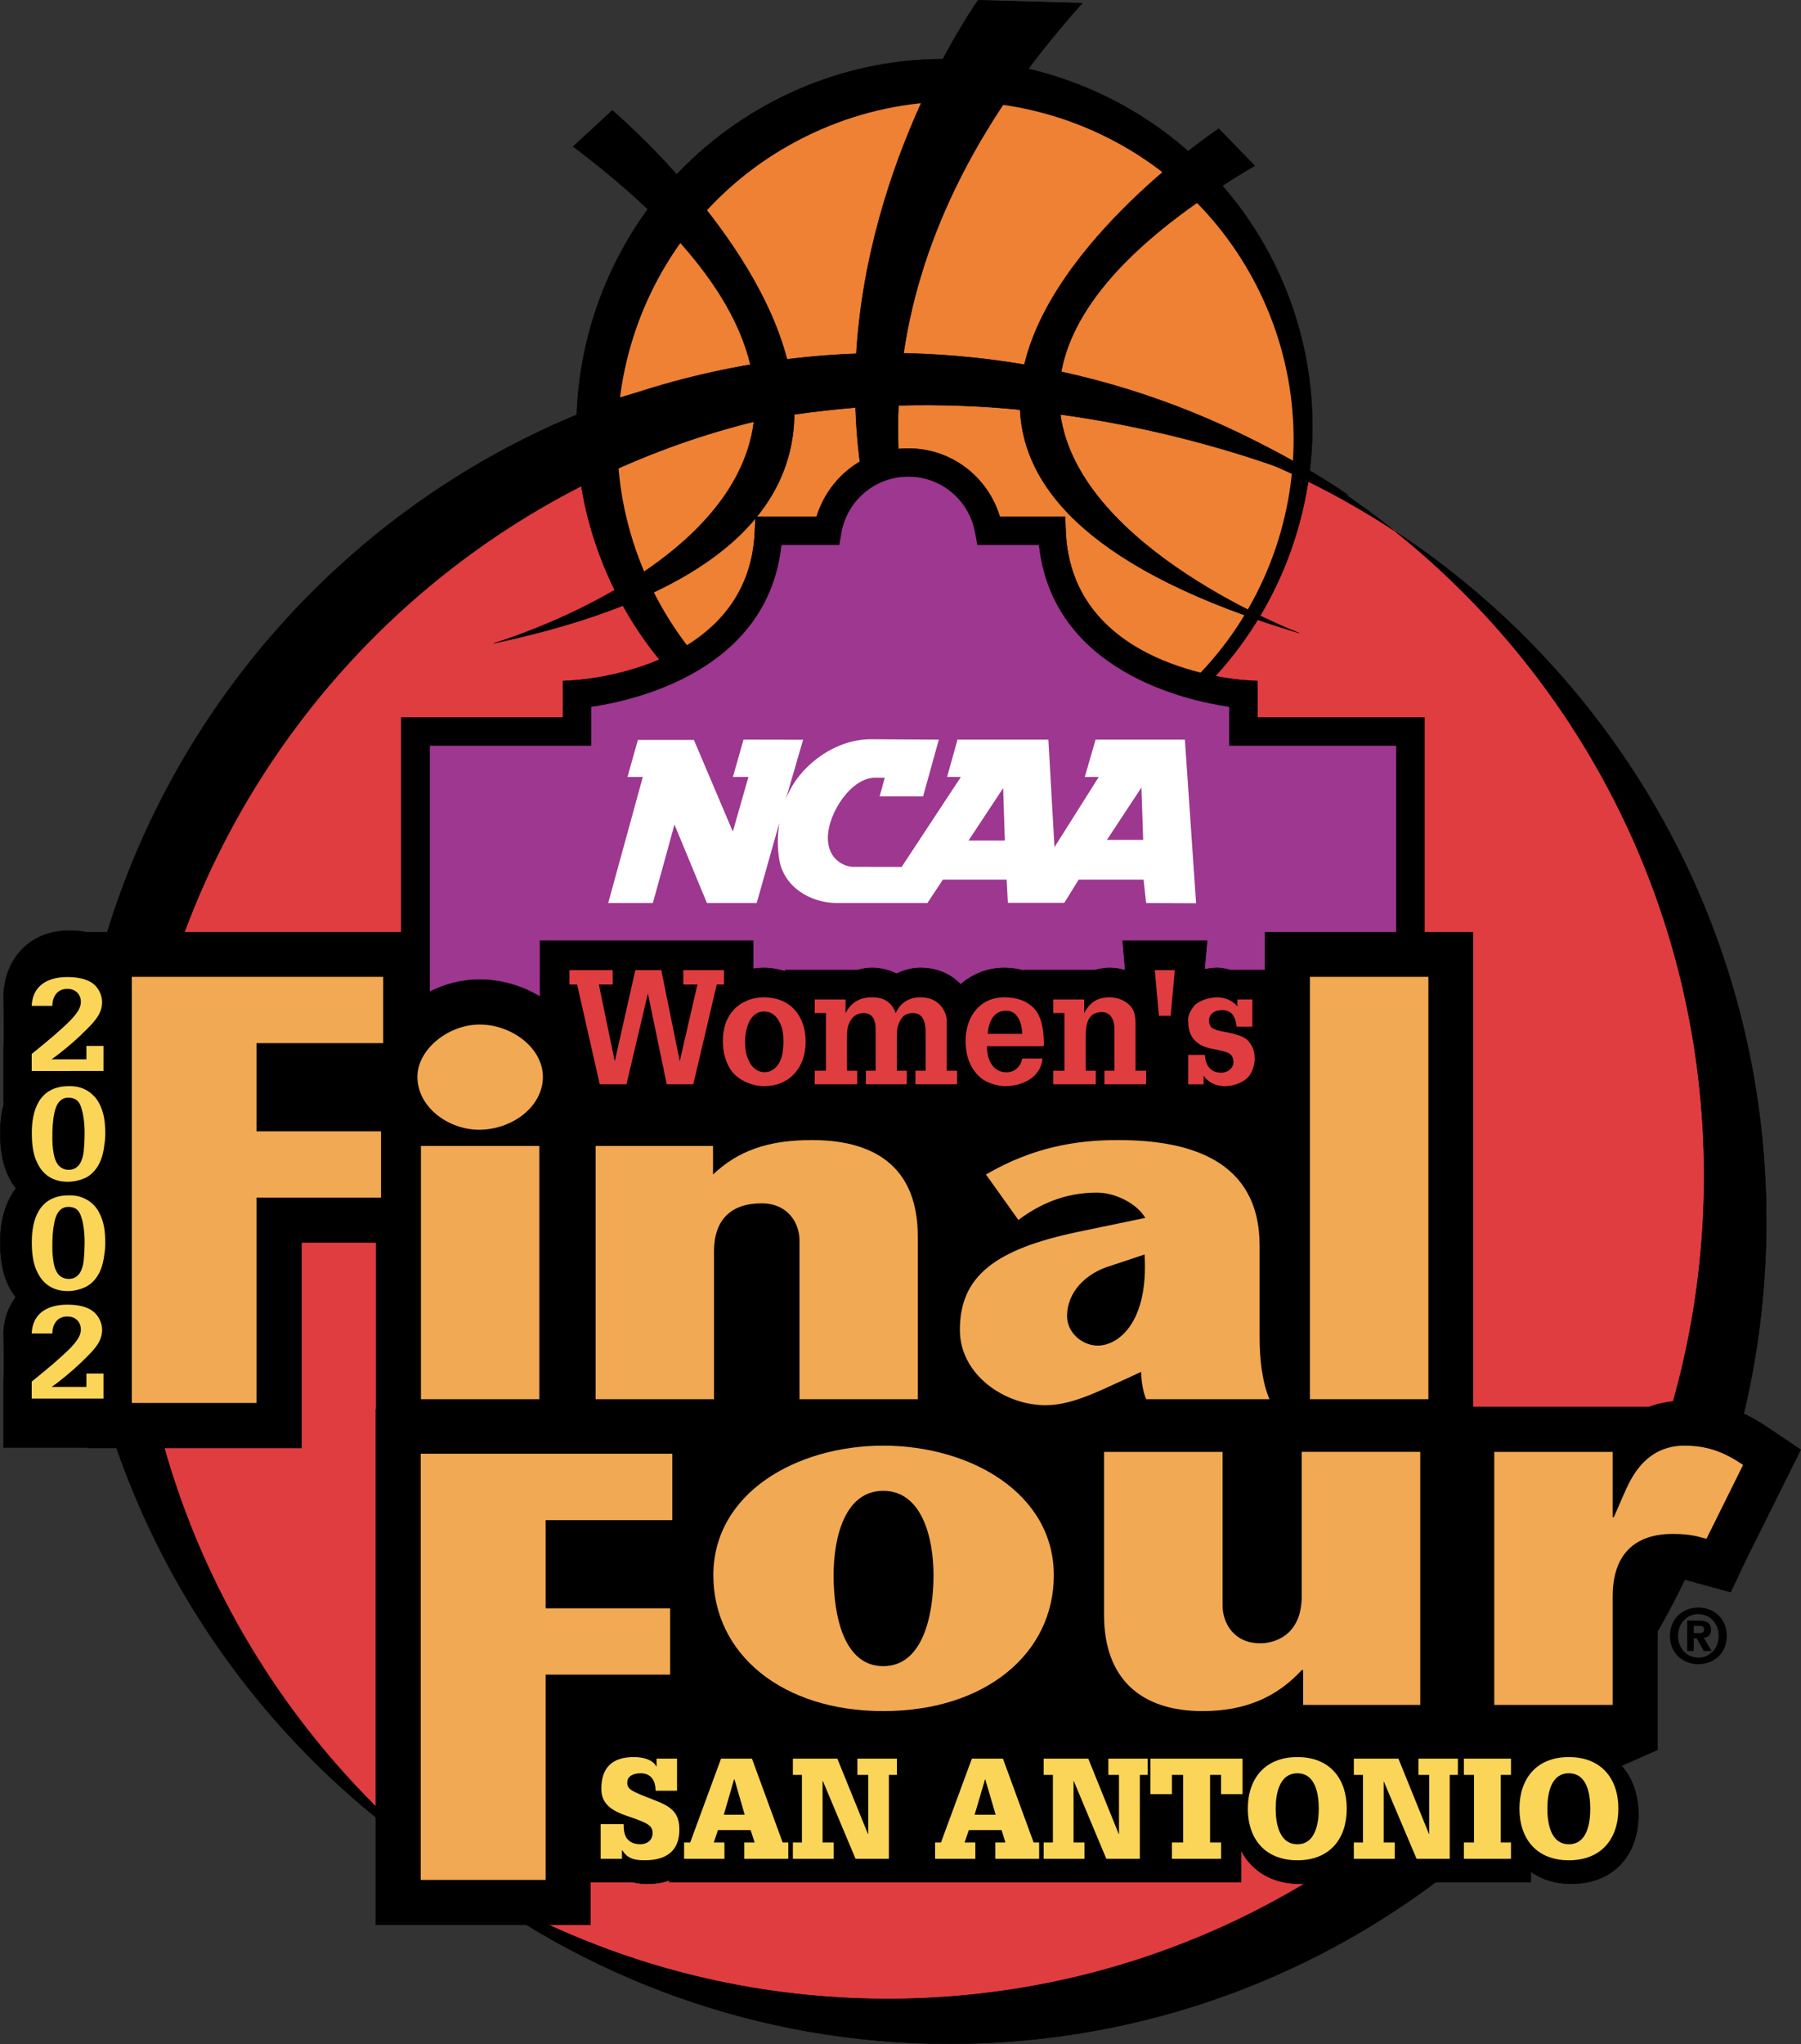 <?xml version="1.0" encoding="utf-8"?>
<!-- Generator: Adobe Illustrator 13.0.0, SVG Export Plug-In . SVG Version: 6.00 Build 14948)  -->
<!DOCTYPE svg PUBLIC "-//W3C//DTD SVG 1.0//EN" "http://www.w3.org/TR/2001/REC-SVG-20010904/DTD/svg10.dtd">
<svg version="1.0" id="NCAA_Final_Four-theSLE.com" xmlns="http://www.w3.org/2000/svg" xmlns:xlink="http://www.w3.org/1999/xlink"
	 x="0px" y="0px" width="321.913px" height="365.18px" viewBox="0 0 321.913 365.18" enable-background="new 0 0 321.913 365.18"
	 xml:space="preserve">
<rect x="0" y="0" width="321.913" height="365.18" fill="#333333" stroke="none"/>
<g>
	<path fill="#E03D40" d="M310.388,214.229c0,81.125-65.379,146.867-145.969,146.867c-80.602,0-145.969-65.742-145.969-146.867
		c0-81.105,65.367-146.848,145.969-146.848C245.009,67.381,310.388,133.123,310.388,214.229"/>
	<path d="M139.646,17.389L139.646,17.389c-15.727,7.789-27.492,21.234-33.117,37.883c-5.602,16.664-4.395,34.469,3.375,50.203
		c16.137,32.484,55.676,45.809,88.137,29.742c32.449-16.137,45.797-55.652,29.707-88.137
		C211.646,14.631,172.119,1.287,139.646,17.389"/>
	<path fill="none" stroke="#000000" stroke-width="0.081" d="M139.646,17.389L139.646,17.389
		c-15.727,7.789-27.492,21.234-33.117,37.883c-5.602,16.664-4.395,34.469,3.375,50.203c16.137,32.484,55.676,45.809,88.137,29.742
		c32.449-16.137,45.797-55.652,29.707-88.137C211.646,14.631,172.119,1.287,139.646,17.389L139.646,17.389z"/>
	<path fill="#EE8134" d="M143.958,24.42c-29.906,14.801-42.141,51.066-27.316,80.949c14.812,29.918,51.059,42.117,80.977,27.316
		c29.883-14.82,42.117-51.066,27.316-80.965C210.087,21.838,173.853,9.604,143.958,24.42"/>
	<path d="M189.521,74.045c30.27,4.148,51.551,14.449,51.551,14.449c-17.168-11.586-34.84-18.055-51.504-21.41
		c1.723-11.039,11.285-23.68,34.699-37.477l-6.434-6.609c0,0-30.059,20.055-34.91,42.926c-7.453-1.125-14.707-1.672-21.562-1.777
		c2.613-19.281,11.707-40.902,32.074-63.578l-18.598-0.527c0,0-20.004,27.914-21.832,64.211c-4.254,0.125-8.297,0.441-12.105,0.863
		c-5.578-23.52-31.453-45.387-31.453-45.387l-6.996,6.449c20.309,15.277,29.484,28.512,31.852,39.746
		c-17.871,2.582-29.355,7.066-29.355,7.066l1.477,11.18c9.48-4.113,18.973-6.98,28.336-8.844
		c-3.375,26.879-46.488,39.605-46.488,39.605c40.711-8.668,53.484-24.539,53.695-40.887c3.68-0.527,7.312-0.934,10.957-1.23
		c0.715,23.168,9.492,48.938,35.332,72.754c0,0-29.625-29.688-27.656-73.141c7.523-0.211,14.836,0.086,21.727,0.773
		c0.668,14.273,13.043,28.879,49.887,39.902C232.212,113.104,192.873,98.162,189.521,74.045"/>
	<path fill="none" stroke="#000000" stroke-width="0.081" d="M189.521,74.045c30.27,4.148,51.551,14.449,51.551,14.449
		c-17.168-11.586-34.84-18.055-51.504-21.41c1.723-11.039,11.285-23.68,34.699-37.477l-6.434-6.609c0,0-30.059,20.055-34.91,42.926
		c-7.453-1.125-14.707-1.672-21.562-1.777c2.613-19.281,11.707-40.902,32.074-63.578l-18.598-0.527c0,0-20.004,27.914-21.832,64.211
		c-4.254,0.125-8.297,0.441-12.105,0.863c-5.578-23.52-31.453-45.387-31.453-45.387l-6.996,6.449
		c20.309,15.277,29.484,28.512,31.852,39.746c-17.871,2.582-29.355,7.066-29.355,7.066l1.477,11.18
		c9.48-4.113,18.973-6.98,28.336-8.844c-3.375,26.879-46.488,39.605-46.488,39.605c40.711-8.668,53.484-24.539,53.695-40.887
		c3.68-0.527,7.312-0.934,10.957-1.23c0.715,23.168,9.492,48.938,35.332,72.754c0,0-29.625-29.688-27.656-73.141
		c7.523-0.211,14.836,0.086,21.727,0.773c0.668,14.273,13.043,28.879,49.887,39.902C232.212,113.104,192.873,98.162,189.521,74.045
		L189.521,74.045z"/>
	<path d="M23.736,218.115c0-81.211,65.355-147.023,145.957-147.023c29.367,0,56.684,8.754,79.535,23.73
		c-24.891-19.883-56.355-31.73-90.598-31.73c-80.613,0-145.969,65.797-145.969,147.008c0,51.625,26.438,97.047,66.445,123.293
		C45.392,306.463,23.736,264.838,23.736,218.115"/>
	<path fill="none" stroke="#000000" stroke-width="0.081" d="M23.736,218.115c0-81.211,65.355-147.023,145.957-147.023
		c29.367,0,56.684,8.754,79.535,23.73c-24.891-19.883-56.355-31.73-90.598-31.73c-80.613,0-145.969,65.797-145.969,147.008
		c0,51.625,26.438,97.047,66.445,123.293C45.392,306.463,23.736,264.838,23.736,218.115L23.736,218.115z"/>
	<path d="M249.228,94.822c33.75,26.93,55.371,68.555,55.371,115.277c0,81.211-65.32,147.023-145.969,147.023
		c-29.32,0-56.637-8.719-79.523-23.73c24.891,19.863,56.391,31.746,90.586,31.746c80.66,0,146.016-65.812,146.016-147.023
		C315.708,166.471,289.236,121.064,249.228,94.822"/>
	<path fill="none" stroke="#000000" stroke-width="0.081" d="M249.228,94.822c33.75,26.93,55.371,68.555,55.371,115.277
		c0,81.211-65.32,147.023-145.969,147.023c-29.32,0-56.637-8.719-79.523-23.73c24.891,19.863,56.391,31.746,90.586,31.746
		c80.66,0,146.016-65.812,146.016-147.023C315.708,166.471,289.236,121.064,249.228,94.822L249.228,94.822z"/>
	<path fill="#9D3790" d="M252.076,252.795V130.697h-29.812v-6.695c0,0-33.375-2.039-34.312-29.164h-11.145
		c-1.207-6.941-7.219-12.234-14.449-12.234c-7.219,0-13.254,5.293-14.484,12.234h-10.441c-0.949,27.125-34.312,29.164-34.312,29.164
		v6.695H74.255v122.098H252.076"/>
	<path d="M145.962,92.326c-2.531,0-10.922,0-10.922,0l-0.105,2.406c-0.844,24.559-30.727,26.703-31.992,26.789l-2.32,0.16
		c0,0,0,4.535,0,6.504c-4.184,0-28.898,0-28.898,0v127.09h182.871v-127.09c0,0-25.652,0-29.848,0c0-1.969,0-6.504,0-6.504
		l-2.344-0.16c-1.266-0.086-31.078-2.23-31.934-26.789l-0.094-2.406c0,0-9.035,0-11.672,0c-2.156-7.172-8.695-12.199-16.348-12.199
		C154.716,80.127,148.154,85.154,145.962,92.326L145.962,92.326z M147.873,97.334h2.109l0.352-2.055
		c1.02-5.926,6.117-10.16,12.023-10.16s10.969,4.234,11.988,10.16l0.387,2.055c0,0,8.145,0,11.004,0
		c2.414,22.59,26.402,27.828,34.031,28.918c0,1.969,0,6.926,0,6.926s25.629,0,29.812,0c0,4.711,0,112.43,0,117.105
		c-4.793,0-168.047,0-172.805,0c0-4.676,0-112.395,0-117.105c4.16,0,28.84,0,28.84,0s0-4.957,0-6.926
		c7.629-1.09,31.605-6.328,34.031-28.918C142.388,97.334,147.873,97.334,147.873,97.334"/>
	<path fill="none" stroke="#000000" stroke-width="0.081" d="M145.962,92.326c-2.531,0-10.922,0-10.922,0l-0.105,2.406
		c-0.844,24.559-30.727,26.703-31.992,26.789l-2.32,0.16c0,0,0,4.535,0,6.504c-4.184,0-28.898,0-28.898,0v127.09h182.871v-127.09
		c0,0-25.652,0-29.848,0c0-1.969,0-6.504,0-6.504l-2.344-0.16c-1.266-0.086-31.078-2.23-31.934-26.789l-0.094-2.406
		c0,0-9.035,0-11.672,0c-2.156-7.172-8.695-12.199-16.348-12.199C154.716,80.127,148.154,85.154,145.962,92.326L145.962,92.326z
		 M147.873,97.334h2.109l0.352-2.055c1.02-5.926,6.117-10.16,12.023-10.16s10.969,4.234,11.988,10.16l0.387,2.055
		c0,0,8.145,0,11.004,0c2.414,22.59,26.402,27.828,34.031,28.918c0,1.969,0,6.926,0,6.926s25.629,0,29.812,0
		c0,4.711,0,112.43,0,117.105c-4.793,0-168.047,0-172.805,0c0-4.676,0-112.395,0-117.105c4.16,0,28.84,0,28.84,0s0-4.957,0-6.926
		c7.629-1.09,31.605-6.328,34.031-28.918C142.388,97.334,147.873,97.334,147.873,97.334L147.873,97.334z"/>
	<path fill="#FFFFFF" d="M173.115,150.174l6.188-9.367l0.305,9.367H173.115L173.115,150.174z M197.853,150.053l6.164-9.352
		l0.316,9.352H197.853L197.853,150.053z M213.791,161.373l-2.004-29.234h-15.961l-1.934,6.68c0,0,2.461,0,2.496,0l-7.91,12.535
		l-1.09-19.215h-16.242l-1.863,6.664l2.461,0.016l-10.582,16.066l-8.754-0.016c-0.914,0-4.43-0.844-4.43-5.203
		c0-4.414,4.184-10.723,8.426-10.723l1.734,0.016c-0.281,1.09-0.914,3.324-0.914,3.324h7.77l2.812-10.145l-12.035-0.07
		c-7.02-0.051-13.453,5.379-15.352,10.863l3.129-10.773l-10.652-0.02l-1.898,6.68l2.777-0.016l-2.789,9.773l-6.961-16.383h-10.008
		l-1.863,6.625h2.742l-6.188,22.52h7.98c0,0,3.094-11.164,3.867-14.027c1.125,2.688,5.801,14.027,5.801,14.027h8.895l4.043-14.309
		c-0.316,2.145-0.387,4.375,0,6.574c0.773,4.691,5.344,7.734,10.359,7.734h16.113l2.766-4.184h11.391l0.223,4.148h10.09l2.566-4.148
		h11.602l0.457,4.184L213.791,161.373"/>
	<path d="M24.298,205.053v-0.086C24.298,204.967,24.298,205.037,24.298,205.053"/>
	<path fill="none" stroke="#000000" stroke-width="0.081" d="M24.298,205.053v-0.086C24.298,204.967,24.298,205.037,24.298,205.053
		L24.298,205.053z"/>
	<path d="M24.298,205.053c0,0-0.035,0.02-0.035,0.055v0.141C24.263,205.248,24.263,205.107,24.298,205.053"/>
	<path fill="none" stroke="#000000" stroke-width="0.081" d="M24.298,205.053c0,0-0.035,0.02-0.035,0.055v0.141
		C24.263,205.248,24.263,205.107,24.298,205.053L24.298,205.053z"/>
	<path d="M24.298,224.584c0-0.035,0-0.09,0-0.09S24.298,224.529,24.298,224.584"/>
	<path fill="none" stroke="#000000" stroke-width="0.081" d="M24.298,224.584c0-0.035,0-0.09,0-0.09S24.298,224.529,24.298,224.584
		L24.298,224.584z"/>
	<path d="M24.298,224.584l-0.035,0.016c0,0.035,0,0.16,0,0.16S24.263,224.635,24.298,224.584"/>
	<path fill="none" stroke="#000000" stroke-width="0.081" d="M24.298,224.584l-0.035,0.016c0,0.035,0,0.16,0,0.16
		S24.263,224.635,24.298,224.584L24.298,224.584z"/>
	<path d="M316.025,255.08c-3.527-2.371-8.062-4.797-14.941-4.797c-2.297,0-4.406,0.367-6.305,1.07c-1.582,0-22.418,0-31.488,0
		v-84.812h-37.172v6.766c-2.66,0-6.117,0-6.176,0c-0.844-0.227-1.617-0.387-2.367-0.387c-0.738,0-1.5,0.105-2.273,0.266
		c0.141-1.582,0.457-5.133,0.457-5.133h-15.082c0,0,0.281,3.602,0.445,5.309c-0.867-0.281-1.816-0.441-2.801-0.441
		c-0.879,0-1.734,0.16-2.578,0.387h-12.75v0.09c-1.09-0.281-2.227-0.477-3.445-0.477c-3,0-5.695,1.09-7.852,2.938
		c-1.793-1.883-4.277-2.938-7.172-2.938c-1.535,0-2.953,0.406-4.277,1.039c-1.312-0.633-2.777-1.039-4.371-1.039
		c-0.902,0-1.781,0.16-2.637,0.387h-12.891c0,0,0,0.195,0,0.211c-1.23-0.332-2.496-0.598-3.867-0.598c-0.598,0-1.23,0.09-1.863,0.16
		c0-1.547,0-5.027,0-5.027H96.544v10.02c-3.105-1.883-6.855-3.059-10.805-3.059c-3.293,0-6.434,0.844-9.199,2.32v-10.793H15.72v0.07
		c-1.02-0.246-2.121-0.352-3.34-0.352c-6.691,0-11.438,4.605-11.742,11.496l0.07,6.82l-0.07,2.934v9.512h0.105
		c-0.457,1.582-0.703,3.375-0.703,5.309c0,2.125,0.164,5.344,1.688,8.227c0.316,0.633,0.738,1.23,1.125,1.758
		c-1.793,2.371-2.812,5.641-2.812,9.527c0,2.145,0.164,5.344,1.688,8.242c0.316,0.598,0.703,1.145,1.09,1.672
		c-1.266,1.688-2.074,3.777-2.18,6.188l0.07,6.238l-0.07,2.656v11.758H15.72v0.09h38.168c0,0,0-26.895,0-36.703
		c3.211,0,8.648,0,13.336,0v29.758h-0.035v92.145h38.355c0,0,0-3.215,0-7.645c2.027,0,6.984,0,7.512,0
		c1.066,0.281,2.051,0.316,2.648,0.316c1.477,0,2.777-0.211,3.938-0.633v0.316h102.199v-5.609c1.957,3.711,5.625,5.926,10.5,5.926
		c2.742,0,5.109-0.703,6.973-1.969v1.652h34.312v-1.863c1.957,1.422,4.395,2.18,7.242,2.18c7.277,0,11.988-4.871,11.988-12.375
		c0-3.586-1.125-6.594-3.035-8.719l6.445-2.848v-27.371c0-2.004,0.41-2.758,0.516-2.793c0.152-0.105,0.785-0.422,2.156-0.422
		c1.758,0,2.285,0.156,3.199,0.438l7.195,1.969l2.824-5.941l9.703-19.492L316.025,255.08"/>
	<path fill="none" stroke="#000000" stroke-width="0.081" d="M316.025,255.08c-3.527-2.371-8.062-4.797-14.941-4.797
		c-2.297,0-4.406,0.367-6.305,1.07c-1.582,0-22.418,0-31.488,0v-84.812h-37.172v6.766c-2.66,0-6.117,0-6.176,0
		c-0.844-0.227-1.617-0.387-2.367-0.387c-0.738,0-1.5,0.105-2.273,0.266c0.141-1.582,0.457-5.133,0.457-5.133h-15.082
		c0,0,0.281,3.602,0.445,5.309c-0.867-0.281-1.816-0.441-2.801-0.441c-0.879,0-1.734,0.16-2.578,0.387h-12.75v0.09
		c-1.09-0.281-2.227-0.477-3.445-0.477c-3,0-5.695,1.09-7.852,2.938c-1.793-1.883-4.277-2.938-7.172-2.938
		c-1.535,0-2.953,0.406-4.277,1.039c-1.312-0.633-2.777-1.039-4.371-1.039c-0.902,0-1.781,0.16-2.637,0.387h-12.891
		c0,0,0,0.195,0,0.211c-1.23-0.332-2.496-0.598-3.867-0.598c-0.598,0-1.23,0.09-1.863,0.16c0-1.547,0-5.027,0-5.027H96.544v10.02
		c-3.105-1.883-6.855-3.059-10.805-3.059c-3.293,0-6.434,0.844-9.199,2.32v-10.793H15.72v0.07c-1.02-0.246-2.121-0.352-3.34-0.352
		c-6.691,0-11.438,4.605-11.742,11.496l0.07,6.82l-0.07,2.934v9.512h0.105c-0.457,1.582-0.703,3.375-0.703,5.309
		c0,2.125,0.164,5.344,1.688,8.227c0.316,0.633,0.738,1.23,1.125,1.758c-1.793,2.371-2.812,5.641-2.812,9.527
		c0,2.145,0.164,5.344,1.688,8.242c0.316,0.598,0.703,1.145,1.09,1.672c-1.266,1.688-2.074,3.777-2.18,6.188l0.07,6.238l-0.07,2.656
		v11.758H15.72v0.09h38.168c0,0,0-26.895,0-36.703c3.211,0,8.648,0,13.336,0v29.758h-0.035v92.145h38.355c0,0,0-3.215,0-7.645
		c2.027,0,6.984,0,7.512,0c1.066,0.281,2.051,0.316,2.648,0.316c1.477,0,2.777-0.211,3.938-0.633v0.316h102.199v-5.609
		c1.957,3.711,5.625,5.926,10.5,5.926c2.742,0,5.109-0.703,6.973-1.969v1.652h34.312v-1.863c1.957,1.422,4.395,2.18,7.242,2.18
		c7.277,0,11.988-4.871,11.988-12.375c0-3.586-1.125-6.594-3.035-8.719l6.445-2.848v-27.371c0-2.004,0.41-2.758,0.516-2.793
		c0.152-0.105,0.785-0.422,2.156-0.422c1.758,0,2.285,0.156,3.199,0.438l7.195,1.969l2.824-5.941l9.703-19.492L316.025,255.08
		L316.025,255.08z"/>
	<path fill="#FAD558" d="M5.666,179.705c0.129-3.32,2.496-5.148,6.363-5.148c1.57,0,3.258,0.246,4.465,1.07
		c1.113,0.773,1.758,2.199,1.758,3.395c0,2.004-1.277,3.41-2.742,4.867c-1.547,1.566-3.199,3.023-4.969,4.379
		c-0.422,0.352-0.867,0.668-1.324,0.984h6.223v-2.391h3.059v4.48H5.666v-3.039c1.289-1.039,2.566-2.109,3.867-3.199
		c1.09-0.949,2.18-1.918,3.164-2.918c0.879-0.969,1.758-1.969,1.758-3.199s-0.844-2.32-2.426-2.32c-1.934,0-2.672,1.582-2.672,3.039
		H5.666"/>
	<path fill="#FAD558" d="M12.205,196.107c0.914,0,1.605,0.332,2.004,1.035c0.387,0.723,0.633,1.828,0.738,2.656
		c0.129,0.844,0.176,1.758,0.176,2.637c0,0.598-0.035,1.195-0.047,1.793c-0.023,0.527-0.094,1.07-0.129,1.617
		c-0.188,1.266-0.703,3.145-2.637,3.145c-1.875,0-2.496-1.598-2.707-2.863c-0.211-1.125-0.246-1.953-0.246-3.094
		c0-1.371,0.07-2.777,0.352-4.133C9.919,197.76,10.517,196.107,12.205,196.107L12.205,196.107z M12.134,211.135
		c1.125,0,2.426-0.332,3.363-0.809c2.191-1.281,2.953-3.727,3.164-5.871c0.105-0.578,0.152-1.176,0.152-1.773
		c0-1.969-0.152-3.887-1.16-5.695c-0.422-0.809-1.207-1.617-2.074-2.145c-1.09-0.617-1.969-0.793-3.27-0.793
		c-5.449,0-6.621,4.555-6.621,8.281c0,1.844,0.152,3.902,1.055,5.59C7.74,209.924,9.498,211.135,12.134,211.135"/>
	<path fill="#FAD558" d="M12.205,215.619c0.914,0,1.605,0.316,2.004,1.055c0.387,0.719,0.633,1.793,0.738,2.617
		c0.129,0.879,0.176,1.777,0.176,2.637c0,0.617-0.035,1.215-0.047,1.812c-0.023,0.562-0.094,1.07-0.129,1.617
		c-0.188,1.281-0.703,3.129-2.637,3.129c-1.875,0-2.496-1.582-2.707-2.832c-0.211-1.125-0.246-1.969-0.246-3.109
		c0-1.371,0.07-2.742,0.352-4.113C9.919,217.271,10.517,215.619,12.205,215.619L12.205,215.619z M12.134,230.666
		c1.125,0,2.426-0.336,3.363-0.844c2.191-1.25,2.953-3.691,3.164-5.836c0.105-0.598,0.152-1.195,0.152-1.777
		c0-2.004-0.152-3.883-1.16-5.695c-0.422-0.824-1.207-1.652-2.074-2.145c-1.09-0.613-1.969-0.809-3.27-0.809
		c-5.449,0-6.621,4.535-6.621,8.281c0,1.844,0.152,3.902,1.055,5.57C7.74,229.416,9.498,230.666,12.134,230.666"/>
	<path fill="#FAD558" d="M5.666,238.24c0.129-3.355,2.496-5.148,6.363-5.148c1.57,0,3.258,0.227,4.465,1.09
		c1.113,0.754,1.758,2.195,1.758,3.375c0,2.039-1.277,3.41-2.742,4.867c-1.547,1.566-3.199,3.023-4.969,4.395
		c-0.422,0.336-0.867,0.652-1.324,0.969h6.223v-2.391h3.059v4.48H5.666v-3.039c1.289-1.039,2.566-2.109,3.867-3.199
		c1.09-0.949,2.18-1.918,3.164-2.918c0.879-0.969,1.758-1.969,1.758-3.199s-0.844-2.32-2.426-2.32c-1.934,0-2.672,1.582-2.672,3.039
		H5.666"/>
	<polyline fill="#F1A954" points="120.169,271.588 97.529,271.588 97.529,287.338 119.783,287.338 119.783,299.186 97.529,299.186 
		97.529,335.869 75.205,335.869 75.205,259.721 120.169,259.721 120.169,271.588 	"/>
	<path fill="#F1A954" d="M157.88,266.35c6.867,0,8.977,8.312,8.977,15.082c0,7.172-1.91,16.242-8.977,16.242
		c-7.09,0-8.883-9.07-8.883-16.242C148.998,274.662,151.001,266.35,157.88,266.35L157.88,266.35z M157.88,305.705
		c18.188,0,30.48-10.23,30.48-24.273c0-14.66-14.93-23.152-30.48-23.152c-15.562,0-30.375,8.492-30.375,23.152
		C127.505,295.475,139.751,305.705,157.88,305.705"/>
	<path fill="#F1A954" d="M232.916,298.377h-0.246c-4.395,4.781-10.031,7.328-17.73,7.328c-11.027,0-17.602-5.801-17.602-17.191
		v-29.125h21.188v27.492c0,2.953,1.91,6.715,6.762,6.715c2.109,0,7.383-1.109,7.383-8.422v-25.785h21.188V304.6h-20.941V298.377"/>
	<path fill="#F1A954" d="M288.251,271.061h0.211l1.582-3.641c0.949-1.984,3.305-9.141,11.039-9.141
		c4.535,0,7.512,1.441,10.477,3.445l-6.551,13.203c-1.371-0.352-2.695-0.879-6.07-0.879c-4.852,0-10.688,1.969-10.688,11.195V304.6
		h-21.164v-45.211h21.164V271.061"/>
	<path fill="#F1A954" d="M96.404,204.736v45.246H75.24v-45.246H96.404z M74.607,192.381c0-4.906,5.52-9.336,11.133-9.336
		c5.707,0,11.297,4.168,11.297,9.336c0,5.414-5.59,9.457-11.402,9.457C80.126,201.838,74.607,197.795,74.607,192.381"/>
	<path fill="#F1A954" d="M127.447,209.834c4.43-4.184,9.703-6.152,17.672-6.152c12.352,0,18.926,5.785,18.926,17.191v29.109h-21.141
		v-28.387c0-3.023-2.027-6.609-6.773-6.609c-5.52,0-8.508,2.969-8.508,8.594v26.402h-21.164v-45.246h20.988V209.834"/>
	<path fill="#F1A954" d="M204.58,224.127c0.738,12.129-4.676,16.277-8.367,16.277c-2.742,0-5.484-2.27-5.484-5.273
		c0-4.238,3.27-7.664,7.84-9L204.58,224.127L204.58,224.127z M203.97,245.096c0,1.637,0.398,3.887,0.926,4.887h22.008
		c-1.336-3.164-1.758-7.242-1.758-11.02V222.58c0-15.398-12.633-18.898-25.312-18.898c-7.207,0-15.047,1.16-23.602,6.152
		l5.801,8.121c3.598-2.688,8.133-4.887,14.004-4.887c3.48,0,7.277,2.094,8.672,4.52l-12.188,2.531
		c-14.496,3.074-20.953,7.785-20.953,17.473c0,8.051,8.039,13.465,15.328,13.465c4.887,0,9.984-2.777,14.062-4.57L203.97,245.096"/>
	<rect x="234.134" y="174.521" fill="#F1A954" width="21.176" height="75.461"/>
	<polyline fill="#F1A954" points="68.49,186.369 45.849,186.369 45.849,202.119 68.103,202.119 68.103,213.967 45.849,213.967 
		45.849,250.65 23.56,250.65 23.56,174.521 68.49,174.521 68.49,186.369 	"/>
	<path fill="#FAD558" d="M117.357,314.197h3.656v5.73h-3.832c0-1.406-0.527-3.113-2.672-3.113c-1.371,0-2.391,0.547-2.391,1.637
		c0,1.266,0.727,1.547,4.641,3.074c3.047,1.16,4.676,2.164,4.676,5.363c0,3.832-2.391,5.465-6.164,5.465
		c-1.711,0-3.082-0.211-4.008-1.758h-0.094v1.496h-3.809v-6.188h4.113c0,1,0.105,1.898,0.574,2.547
		c0.527,0.668,1.266,1.039,2.426,1.039c1.195,0,2.168-0.723,2.168-1.969c0-1.336-0.691-1.793-4.594-3.094
		c-2.25-0.793-4.57-1.863-4.57-4.816c0-3.852,1.992-5.695,5.836-5.695c1.324,0,3.27,0.316,3.973,1.652h0.07V314.197"/>
	<path fill="#FAD558" d="M133.107,324.217h-3.727l1.828-6.328h0.07L133.107,324.217L133.107,324.217z M134.888,329.174h-1.852v2.918
		h7.863v-2.918h-1.008l-5.484-14.977h-5.531l-5.508,14.977h-1.09v2.918h7.207v-2.918h-1.898l0.738-2.215h5.836L134.888,329.174"/>
	<polyline fill="#FAD558" points="155.185,317.096 153.251,317.096 153.251,314.197 160.318,314.197 160.318,317.096 
		158.876,317.096 158.876,332.092 152.923,332.092 147.099,318.24 147.029,318.24 147.029,329.174 149.021,329.174 149.021,332.092 
		141.72,332.092 141.72,329.174 143.337,329.174 143.337,317.096 141.72,317.096 141.72,314.197 149.666,314.197 155.138,327.662 
		155.185,327.662 155.185,317.096 	"/>
	<path fill="#FAD558" d="M177.966,324.217h-3.762l1.863-6.328h0.035L177.966,324.217L177.966,324.217z M179.712,329.174h-1.816
		v2.918h7.84v-2.918h-0.984l-5.484-14.977h-5.555l-5.52,14.977h-1.055v2.918h7.195v-2.918h-1.922l0.762-2.215h5.848L179.712,329.174
		"/>
	<polyline fill="#FAD558" points="200.009,317.096 198.111,317.096 198.111,314.197 205.142,314.197 205.142,317.096 
		203.736,317.096 203.736,332.092 197.748,332.092 191.947,318.24 191.888,318.24 191.888,329.174 193.845,329.174 193.845,332.092 
		186.544,332.092 186.544,329.174 188.197,329.174 188.197,317.096 186.544,317.096 186.544,314.197 194.525,314.197 
		199.962,327.662 200.009,327.662 200.009,317.096 	"/>
	<polyline fill="#FAD558" points="218.255,317.096 216.287,317.096 216.287,329.174 218.255,329.174 218.255,332.092 
		209.466,332.092 209.466,329.174 211.47,329.174 211.47,317.096 209.466,317.096 209.466,320.541 205.634,320.541 205.634,314.197 
		222.087,314.197 222.087,320.541 218.255,320.541 218.255,317.096 	"/>
	<path fill="#FAD558" d="M235.716,323.127c0,2.391-0.48,6.363-3.82,6.363c-3.352,0-3.879-3.973-3.879-6.363
		c0-2.375,0.527-6.312,3.879-6.312C235.236,316.814,235.716,320.752,235.716,323.127L235.716,323.127z M240.72,323.127
		c0-5.344-3.023-9.211-8.824-9.211s-8.859,3.867-8.859,9.211c0,5.379,3.059,9.227,8.859,9.227S240.72,328.506,240.72,323.127"/>
	<polyline fill="#FAD558" points="255.451,317.096 253.541,317.096 253.541,314.197 260.583,314.197 260.583,317.096 
		259.13,317.096 259.13,332.092 253.201,332.092 247.33,318.24 247.318,318.24 247.318,329.174 249.298,329.174 249.298,332.092 
		241.986,332.092 241.986,329.174 243.626,329.174 243.626,317.096 241.986,317.096 241.986,314.197 249.955,314.197 
		255.416,327.662 255.451,327.662 255.451,317.096 	"/>
	<polyline fill="#FAD558" points="263.466,317.096 261.662,317.096 261.662,314.197 270.076,314.197 270.076,317.096 
		268.248,317.096 268.248,329.174 270.076,329.174 270.076,332.092 261.662,332.092 261.662,329.174 263.466,329.174 
		263.466,317.096 	"/>
	<path fill="#FAD558" d="M284.244,323.127c0,2.391-0.457,6.363-3.832,6.363c-3.34,0-3.832-3.973-3.832-6.363
		c0-2.375,0.492-6.312,3.832-6.312C283.787,316.814,284.244,320.752,284.244,323.127L284.244,323.127z M289.271,323.127
		c0-5.344-3.035-9.211-8.859-9.211c-5.777,0-8.824,3.867-8.824,9.211c0,5.379,3.047,9.227,8.824,9.227
		C286.236,332.354,289.271,328.506,289.271,323.127"/>
	<path d="M302.736,291.768v-1.301h0.809c0.457,0,1.043,0.016,1.043,0.578c0,0.617-0.305,0.723-0.797,0.723H302.736L302.736,291.768z
		 M302.736,292.697h0.527l1.266,2.27h1.406l-1.406-2.375c0.703-0.051,1.301-0.402,1.301-1.441c0-1.211-0.82-1.617-2.25-1.617h-2.004
		v5.434h1.16V292.697L302.736,292.697z M308.642,292.26c0-3.164-2.367-5.062-5.098-5.062c-2.648,0-5.062,1.898-5.062,5.062
		c0,3.199,2.414,5.062,5.062,5.062C306.275,297.322,308.642,295.459,308.642,292.26L308.642,292.26z M307.201,292.26
		c0,2.32-1.664,3.902-3.656,3.902v-0.035c-1.969,0.035-3.598-1.547-3.598-3.867s1.629-3.887,3.598-3.887
		C305.537,288.373,307.201,289.939,307.201,292.26"/>
	<path d="M227.818,189.021v0.105C227.818,189.111,227.818,189.041,227.818,189.021"/>
	<path fill="none" stroke="#000000" stroke-width="0.081" d="M227.818,189.021v0.105
		C227.818,189.111,227.818,189.041,227.818,189.021L227.818,189.021z"/>
	<polyline fill="#E03D40" points="101.783,173.326 109.517,173.326 109.517,175.893 107.044,175.893 109.869,189.568 
		109.892,189.568 113.56,173.326 118.201,173.326 121.494,189.568 121.505,189.568 124.658,175.893 122.138,175.893 
		122.138,173.326 129.404,173.326 129.404,175.893 128.115,175.893 123.919,193.717 119.173,193.717 115.81,177.51 115.798,177.51 
		111.978,193.717 107.197,193.717 103.154,175.893 101.783,175.893 101.783,173.326 	"/>
	<path fill="#E03D40" d="M136.587,180.709c1.301,0,2.215,0.824,2.73,1.879c0.609,1.109,0.715,2.215,0.715,3.465
		c0,1.055-0.105,2.371-0.527,3.375c-0.504,1.16-1.477,2.125-2.848,2.125c-1.266,0-2.25-0.824-2.742-1.914
		c-0.609-1.125-0.738-2.285-0.738-3.551C133.177,184.029,133.916,180.709,136.587,180.709L136.587,180.709z M136.587,194.049
		c4.711,0,7.418-3.531,7.418-7.891c0-4.57-2.637-7.98-7.523-7.98c-1.91,0-3.938,0.738-5.285,2.18
		c-1.477,1.582-1.992,3.531-1.992,5.66c0,1.969,0.492,3.973,1.723,5.535C132.228,193.119,134.572,194.049,136.587,194.049"/>
	<path fill="#E03D40" d="M151.13,181.025c0.961-1.918,2.543-2.848,4.746-2.848c2.016,0,3.492,0.773,4.219,2.848
		c0.844-1.918,2.438-2.848,4.43-2.848c2.156,0,3.691,1.02,4.43,2.848c0.363,0.949,0.258,1.652,0.258,2.391v7.875h1.863v2.426h-7.453
		v-2.426h1.828v-6.75c0-1.547-0.246-3.551-2.285-3.551c-1.09,0-1.898,0.492-2.355,1.512c-0.504,1.02-0.504,1.863-0.504,2.953v5.836
		h1.77v2.426h-7.312v-2.426h1.746v-6.996c0-0.863,0-1.512-0.375-2.32c-0.281-0.598-0.996-0.984-1.688-0.984
		c-1.582,0-2.426,0.949-2.883,2.391c-0.176,0.719-0.176,1.441-0.176,2.215v5.695h1.828v2.426h-7.594v-2.426h2.004V180.99h-2.004
		v-2.426h5.508V181.025"/>
	<path fill="#E03D40" d="M176.548,184.697c0.152-1.984,0.926-4.129,3.316-4.129c2.145,0,2.812,2.426,2.848,4.129H176.548
		L176.548,184.697z M186.544,186.912c0-0.105,0.023-0.156,0.023-0.211c0.047-0.457,0-0.859-0.023-1.336
		c-0.082-1.703-0.457-3.832-1.664-5.148c-1.395-1.496-3.293-2.039-5.332-2.039c-4.582,0-6.961,3.656-6.961,7.805
		c0,1.934,0.457,3.918,1.641,5.449c0.68,0.879,1.348,1.457,2.332,1.898c0.879,0.422,2.18,0.719,3.152,0.719
		c3.07,0,6.375-1.633,6.621-4.938h-3.621c-0.246,1.406-1.301,2.461-2.789,2.461c-2.625,0-3.539-2.496-3.504-4.66H186.544"/>
	<path fill="#E03D40" d="M193.787,181.025c0.949-1.918,2.391-2.848,4.535-2.848c2.355,0,4.113,1.477,4.43,2.848
		c0.211,0.809,0.211,1.406,0.211,2.055v8.211h1.898v2.426h-7.453v-2.426h1.793v-6.805c0-0.754,0.023-1.352-0.211-2.09
		c-0.281-0.914-1.02-1.582-2.004-1.582c-2.812,0-2.93,2.602-2.93,4.691v5.785h1.805v2.426h-7.594v-2.426h1.992V180.99h-1.992v-2.426
		h5.52V181.025"/>
	<polyline fill="#E03D40" points="207.146,181.482 206.408,173.326 209.994,173.326 209.244,181.482 207.146,181.482 	"/>
	<path fill="#E03D40" d="M221.056,183.432c-0.199-1.617-0.797-2.969-2.59-2.969c-1.207,0-2.367,0.527-2.367,1.934
		c0,0.492,0.152,0.789,0.434,1.195c0.281,0.176,0.621,0.262,0.879,0.438c1.617,0.441,4.676,0.652,5.801,2.059
		c0.773,0.949,1.055,1.863,1.055,3.039c0.035,0.879-0.363,2.234-0.949,3.043c-0.68,0.93-2.32,1.879-4.465,1.879
		c-1.441,0-2.965-0.668-3.727-1.879v1.547h-2.742v-5.258h2.977c0.105,1.848,0.949,3.184,2.965,3.184
		c1.043,0,2.145-0.758,2.145-1.898c0-0.562-0.211-1.23-0.773-1.547c-1.699-0.828-3.762-0.617-5.391-1.688
		c-1.395-0.969-1.922-2.27-1.922-3.973c-0.176-1.23,0.598-2.164,0.973-2.727c0.574-0.809,2.438-1.633,4.219-1.633
		c1.312,0,2.789,0.578,3.586,1.633v-1.246h2.684v4.867H221.056"/>
</g>
</svg>
